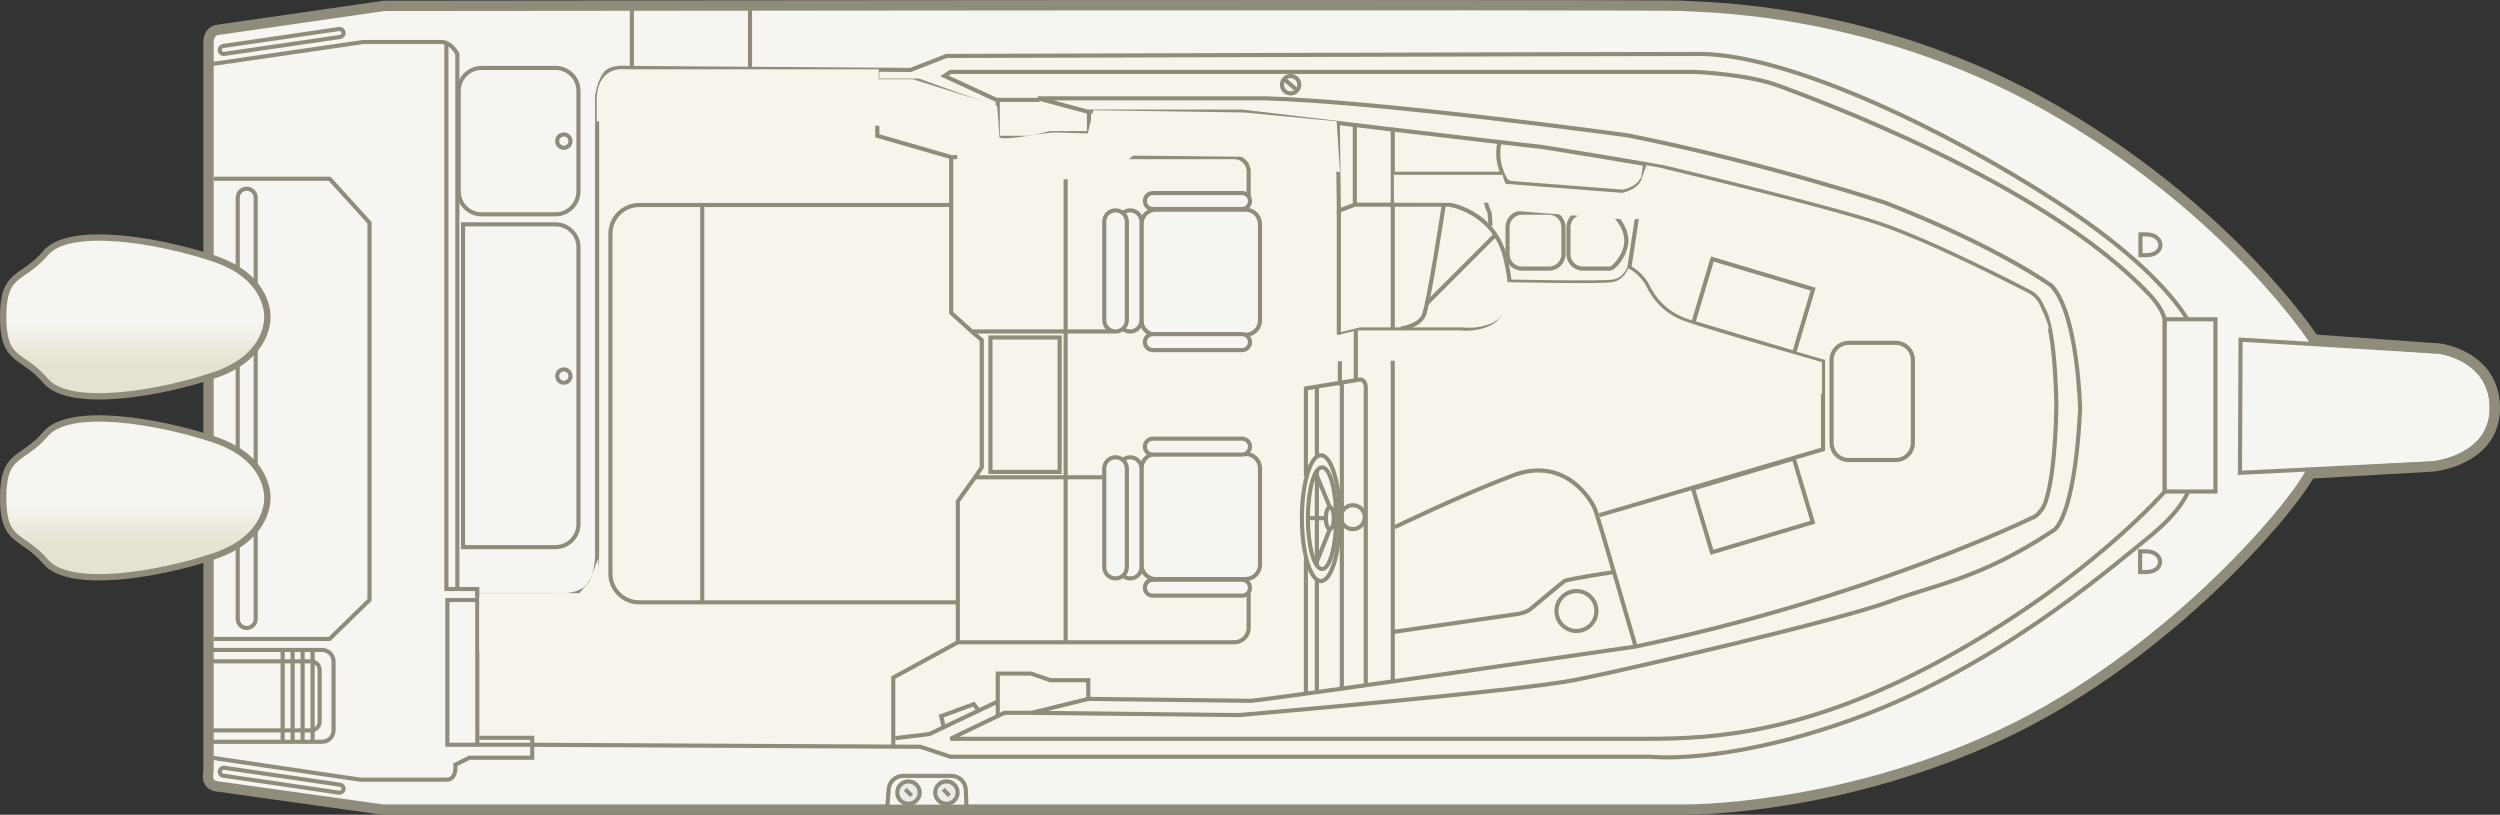 <?xml version="1.0" encoding="UTF-8"?>
<svg xmlns="http://www.w3.org/2000/svg" xmlns:xlink="http://www.w3.org/1999/xlink" width="3175.826" height="1034.976" viewBox="0 0 3175.826 1034.976">
  <rect x="0" y="0" width="3175.826" height="1034.976" fill="#333333" stroke="none"/>
  <defs>
    <style>
      .cls-1 {
        fill: url(#linear-gradient-2);
      }

      .cls-1, .cls-2 {
        stroke-miterlimit: 10;
        stroke-width: 8.069px;
      }

      .cls-1, .cls-2, .cls-3, .cls-4, .cls-5, .cls-6, .cls-7, .cls-8, .cls-9 {
        stroke: #908c7c;
      }

      .cls-10, .cls-11 {
        mix-blend-mode: multiply;
      }

      .cls-10, .cls-12, .cls-8 {
        fill: #f7f5eb;
      }

      .cls-2 {
        fill: url(#linear-gradient);
      }

      .cls-3, .cls-4, .cls-5, .cls-6, .cls-7, .cls-8, .cls-9 {
        stroke-width: 5.248px;
      }

      .cls-3, .cls-7, .cls-9 {
        fill: none;
      }

      .cls-13 {
        isolation: isolate;
      }

      .cls-4 {
        fill: #ebebeb;
      }

      .cls-4, .cls-5, .cls-9 {
        stroke-miterlimit: 3.864;
      }

      .cls-5, .cls-6 {
        fill: #f7f5f1;
      }

      .cls-7 {
        stroke-miterlimit: 1;
      }

      .cls-14 {
        fill: #908c7c;
      }
    </style>
    <linearGradient id="linear-gradient" x1="2431.618" y1="427.606" x2="2633.359" y2="427.606" gradientTransform="translate(599.438 -2129.861) rotate(90)" gradientUnits="userSpaceOnUse">
      <stop offset="0" stop-color="#f7f5f1"></stop>
      <stop offset=".54" stop-color="#f7f5f1"></stop>
      <stop offset=".803" stop-color="#e4e2d2"></stop>
      <stop offset="1" stop-color="#e4e2d2"></stop>
    </linearGradient>
    <linearGradient id="linear-gradient-2" x1="2661.438" x2="2863.179" xlink:href="#linear-gradient"></linearGradient>
  </defs>
  <g class="cls-13">
    <g id="Layer_1" data-name="Layer 1">
      <path class="cls-5" d="M268.828,54.062v926.681s-4.068,13.237,7.12,14.255l210.33,29.466,1654.243.014s194.072,2.019,401.357-95.517c207.294-97.536,365.805-283.486,390.2-331.245l158.51-9.139s74.743-7.12,74.743-70.151c0-63.015-66.606-73.126-73.726-72.108l-154.456-11.189s-107.708-166.639-337.356-296.708c-229.639-130.069-452.175-124.983-460.304-127.018-8.136-2.033-1651.147-.016-1651.147-.016l-211.347,30.484s-8.122,0-8.167,12.19Z"></path>
      <path class="cls-8" d="M2778.206,404.494c-14.255-22.557-55.114-76.526-165.63-148.255-144.566-93.848-342.403-187.695-453.989-187.695-111.601,0-956.2,2.535-956.2,2.535l-45.648,17.762-360.165-2.535s-20.282-2.551-27.902,7.591c-7.62,10.156-10.156,27.902-10.156,27.902v580.818s1.275,29.177-12.677,43.128c-13.935,13.936-43.113,10.125-43.113,10.125h-96.383v190.23h71.016l492.055,2.551,38.042,12.691h890.256s88.769,10.126,243.485-43.128c188.909-65.035,334.789-192.766,385.516-233.33,18.513-14.816,43.226-37.07,53.276-61.178l-1.783-219.211Z"></path>
      <path class="cls-14" d="M1703.979,10.495c246.464,0,432.784.227,435.51.908,8.129,2.035,230.665-3.052,460.304,127.018,229.648,130.069,337.356,296.708,337.356,296.708l154.457,11.189c.302-.043.709-.066,1.216-.066,11.433.001,72.51,11.832,72.51,72.174,0,63.031-74.742,70.15-74.742,70.15l-158.511,9.139c-24.395,47.759-182.906,233.709-390.2,331.245-199.049,93.661-385.912,95.52-400.448,95.52-.602,0-.909-.003-.909-.003l-1654.243-.013-210.33-29.466c-11.188-1.018-7.12-14.255-7.12-14.255V54.062c.045-12.19,8.167-12.19,8.167-12.19l211.347-30.484s726.436-.892,1215.637-.892M1703.979,0C1220.366,0,495.594.883,488.329.892l-.746.001-.739.107-210.839,30.411c-7.422.508-17.614,6.717-17.673,22.613v925.404c-.828,3.685-1.826,11.557,2.561,18.096,3.011,4.488,7.905,7.284,13.805,7.898l210.123,29.437.725.102h.732l1654.223.013c.14.001.451.003.929.003,9.298,0,59.394-.616,132.748-12.778,42.571-7.058,85.01-16.722,126.14-28.723,50.839-14.834,99.97-33.345,146.029-55.017,113.753-53.523,207.665-130.77,266.417-186.148,61.976-58.416,108.68-115.1,125.719-144.45l152.71-8.805.196-.011.196-.018c.845-.081,20.939-2.093,41.195-12.563,28.162-14.557,43.047-38.083,43.047-68.035,0-36.706-20.053-57.021-36.876-67.6-19.656-12.36-39.962-15.069-46.128-15.07-.453,0-.879.011-1.284.034l-148.533-10.76c-8.442-12.278-34.861-48.875-80.847-96.75-32.617-33.957-68.352-66.532-106.214-96.822-47.316-37.853-98.113-72.228-150.979-102.17-87.837-49.751-184.799-85.837-288.194-107.255-82.13-17.012-143.984-19.575-167.27-20.54-3.485-.145-7.086-.293-8.098-.405-2.65-.417-14.244-.682-128.248-.89-72.186-.131-176.208-.198-309.176-.198h0Z"></path>
      <path class="cls-5" d="M1226.918,1004.03l.835,20.722h-100.482l1.534-20.722c0-10.14,8.244-18.384,18.368-18.384h61.391c10.142,0,18.354,8.244,18.354,18.384h0Z"></path>
      <path class="cls-4" d="M1202.234,992.613c7.878,0,14.225,6.346,14.225,14.21,0,7.849-6.347,14.21-14.225,14.21-7.833,0-14.224-6.361-14.224-14.21,0-7.864,6.391-14.21,14.224-14.21h0Z"></path>
      <line class="cls-9" x1="1198.135" y1="1002.679" x2="1206.212" y2="1010.77"></line>
      <path class="cls-4" d="M1154.081,992.613c7.847,0,14.224,6.346,14.224,14.21,0,7.849-6.377,14.21-14.224,14.21-7.835,0-14.225-6.361-14.225-14.21,0-7.864,6.391-14.21,14.225-14.21h0Z"></path>
      <line class="cls-9" x1="1149.966" y1="1002.679" x2="1158.073" y2="1010.77"></line>
      <path class="cls-5" d="M2726.144,726.692h-7.5v-26.354h7.5c23.128.016,24.432,26.369,0,26.354h0Z"></path>
      <path class="cls-5" d="M2726.584,324.173h-7.485v-26.383h7.485c23.144.014,24.44,26.383,0,26.383h0Z"></path>
      <path class="cls-3" d="M3090.589,588.577s74.743-7.12,74.743-70.151c0-63.015-66.606-73.126-73.726-72.108l-245.352-14.802-.782,169.114,245.117-12.054Z"></path>
      <path class="cls-7" d="M2348.506,435.508h59.69c12.032,0,21.8,9.768,21.8,21.8v105.262c0,12.032-9.768,21.8-21.8,21.8h-59.692c-12.031,0-21.799-9.768-21.799-21.799v-105.264c0-12.032,9.768-21.8,21.8-21.8Z"></path>
      <path class="cls-3" d="M2574.745,369.123s8.463,3.614,13.307,9.686c4.835,6.042,7.257,13.299,7.257,13.299,0,0,14.513,14.497,16.925,119.699,0,0-.008,83.434-13.297,124.529,0,0-2.422,8.471-7.264,13.313,0,0-3.62,6.027-10.885,8.441,0,0-207.963,101.591-502.978,163.239,0,0-449.769,65.293-488.464,68.935l-206.763-2.444-71.988,17.717,263.022,2.854s355.482-30.24,428.031-44.739c72.542-14.513,336.126-76.177,397.791-99.145,61.664-22.968,116.072-29.026,209.175-90.69,0,0,26.598-12.083,33.853-153.569,0,0-2.413-120.899-36.273-157.166,0,0-65.286-48.367-210.377-105.188,0,0-152.339-50.795-327.662-85.848,0,0-316.785-43.539-463.066-47.167h-286.584l62.894,16.927h197.077s363.944,43.539,379.65,44.753c0,0,151.147,24.184,163.239,27.812,0,0,197,46.923,265.489,69.756,68.481,22.831,187.893,84.996,187.893,84.996Z"></path>
      <path class="cls-3" d="M1265.781,126.883l-65.93-30.453,7.605-5.055h946.046s65.944,2.521,106.539,17.746c40.577,15.226,334.789,121.751,469.222,263.798,17.746,17.762,20.661,32.654,20.661,32.654v218.815s-94.219,108.679-271.766,207.582c-177.539,98.918-296.753,106.54-385.524,106.54h-885.177l68.481-32.973h40.579"></path>
      <path class="cls-3" d="M2090.097,208.039l-20.28,131.891s-5.086,15.226-20.297,17.746c-15.219,2.535-131.883,0-131.883,0"></path>
      <path class="cls-3" d="M2069.817,339.931s15.211,7.606,22.816,22.817c7.614,15.226,20.29,32.987,45.656,43.129,25.36,10.155,177.539,53.27,177.539,53.27v111.594l-284.062,83.692"></path>
      <polygon class="cls-3" points="2174.731 701.629 2150.601 620.699 2278.705 582.474 2302.842 663.388 2174.731 701.629"></polygon>
      <polygon class="cls-3" points="2175.202 329.091 2151.072 410.021 2279.174 448.262 2303.29 367.332 2175.202 329.091"></polygon>
      <line class="cls-3" x1="1769.252" y1="163.652" x2="1769.252" y2="864.958"></line>
      <path class="cls-3" d="M1769.252,802.823l158.518-22.831s10.148-1.275,16.486-6.346c6.338-5.086,39.318-32.973,43.129-35.508,3.796-2.536,62.135-11.417,62.135-11.417"></path>
      <path class="cls-3" d="M2077.809,821.329s-46.043-159.277-51.122-173.244c-5.069-13.935-39.303-68.464-103.988-44.388-64.685,24.107-150.897,65.96-150.897,65.96"></path>
      <path class="cls-3" d="M2002.595,801.548c-14.011,0-25.359-11.356-25.359-25.367,0-14.012,11.348-25.368,25.359-25.368,13.997,0,25.368,11.356,25.368,25.368,0,14.011-11.371,25.367-25.368,25.367Z"></path>
      <path class="cls-3" d="M1904.953,180.138s-3.81,13.966,0,29.178c3.795,15.211,10.132,22.831,10.132,22.831l147.11,11.401s19.029-3.81,24.092-16.486"></path>
      <line class="cls-3" x1="1769.252" y1="220.717" x2="1910.016" y2="220.717"></line>
      <path class="cls-3" d="M1915.086,228.337v13.936s-27.894-1.261-27.894,8.895c0,10.126,5.079,19.023,5.079,19.023l1.259,16.47"></path>
      <line class="cls-3" x1="1721.068" y1="159.84" x2="1721.068" y2="260.035"></line>
      <path class="cls-3" d="M1699.496,157.306l1.275,110.333,20.297-7.605h120.475s57.065,8.879,71.009,68.479c13.958,59.6,0,77.362-17.746,84.968-17.77,7.605-35.516,5.069-35.516,5.069h-131.876l-25.367,6.346v64.671"></path>
      <path class="cls-10" d="M1697.909,459.265v-33.185l25.367-6.346h131.876s17.746,2.535,35.516-5.069c14.504-6.216,26.477-19.216,22.749-56.296l2.816.11s116.665,2.535,131.883,0c15.211-2.52,20.297-17.746,20.297-17.746h0s15.211,7.606,22.816,22.817c7.614,15.226,20.29,32.987,45.656,43.129,25.36,10.155,177.539,53.27,177.539,53.27v40.347s-105.688-25.755-188.898-59.931c0,0-44.081-27.737-56.959-47.053,0,0-10.401,14.364-117.385-1.486,0,0,0,68.846-92.621,65.875l-153.047.991-7.605.574Z"></path>
      <line class="cls-3" x1="1722.327" y1="418.552" x2="1722.327" y2="481.962"></line>
      <path class="cls-3" d="M1658.917,604.972v-111.594l69.756-11.416s6.332,1.261,6.332,10.156v379.171"></path>
      <line class="cls-3" x1="1658.917" y1="880.169" x2="1658.917" y2="710.236"></line>
      <line class="cls-3" x1="1704.581" y1="485.772" x2="1704.581" y2="875.1"></line>
      <line class="cls-3" x1="1672.869" y1="736.863" x2="1672.869" y2="878.91"></line>
      <line class="cls-3" x1="1672.869" y1="597.367" x2="1672.869" y2="717.842"></line>
      <line class="cls-3" x1="1672.869" y1="492.118" x2="1672.869" y2="579.621"></line>
      <path class="cls-3" d="M1718.517,672.192c-8.41,0-15.211-6.801-15.211-15.211s6.801-15.226,15.211-15.226,15.226,6.817,15.226,15.226-6.817,15.211-15.226,15.211Z"></path>
      <path class="cls-3" d="M1689.37,672.192c-2.807,0-5.085-6.238-5.085-13.95,0-7.696,2.277-13.952,5.085-13.952,2.793,0,5.055,6.255,5.055,13.952,0,7.712-2.262,13.95-5.055,13.95Z"></path>
      <path class="cls-3" d="M1677.94,738.138c-13.299,0-24.092-35.78-24.092-79.896s10.793-79.897,24.092-79.897c13.313,0,24.107,35.782,24.107,79.897s-10.795,79.896-24.107,79.896Z"></path>
      <path class="cls-3" d="M1679.427,722.79c-9.913,0-17.975-28.905-17.975-64.548,0-35.661,8.062-64.549,17.975-64.549,9.943,0,17.989,28.889,17.989,64.549,0,35.643-8.046,64.548-17.989,64.548Z"></path>
      <line class="cls-3" x1="1671.594" y1="601.178" x2="1689.37" y2="644.29"></line>
      <line class="cls-3" x1="1684.285" y1="658.242" x2="1661.453" y2="658.242"></line>
      <line class="cls-3" x1="1689.37" y1="672.192" x2="1671.594" y2="716.582"></line>
      <line class="cls-3" x1="1700.771" y1="267.64" x2="1700.771" y2="424.897"></line>
      <path class="cls-3" d="M1779.392,417.293s22.833-2.535,29.178-16.503c6.33-13.935,25.353-139.496,25.353-139.496"></path>
      <line class="cls-3" x1="1898.608" y1="299.338" x2="1812.365" y2="385.579"></line>
      <path class="cls-3" d="M1933.342,341.191c-10.073,0-18.256-8.167-18.256-18.248v-34.49c0-10.095,8.183-18.262,18.256-18.262h34.506c10.079,0,18.263,8.167,18.263,18.262v34.49c0,10.081-8.183,18.248-18.263,18.248h-34.506Z"></path>
      <path class="cls-3" d="M2010.71,341.191c-10.079,0-18.262-8.167-18.262-18.248v-34.49c0-10.095,8.183-18.262,18.262-18.262h34.492c5.055,0,20.804,17.746,20.804,35.493,0,17.762-15.749,35.508-20.804,35.508h-34.492Z"></path>
      <g class="cls-11">
        <path class="cls-12" d="M1526.112,608.042c0-5.617-4.523-10.14-10.124-10.14h-113.294c-5.603,0-10.156,4.524-10.156,10.14,0,5.602,4.553,10.141,10.156,10.141h113.294c5.601,0,10.124-4.539,10.124-10.141Z"></path>
        <path class="cls-12" d="M1526.112,787.282c0-4.187-2.521-7.765-6.123-9.32h.522c10.08,0,75.932-4.3,79.9-53.798l-61.638-86.867c0-10.095-8.183-18.262-18.262-18.262l-56.272-63.833c-59.314-4.386-75.969,72.001-75.969,82.096v-3.052c0-7.94-6.436-14.376-14.361-14.376-3.552,0-6.786,1.29-9.29,3.416v.099c-2.516-2.161-5.745-3.514-9.321-3.514-7.941,0-14.362,6.436-14.362,14.376v125.12c0,7.939,6.421,14.376,14.362,14.376,3.576,0,6.806-1.354,9.321-3.515v.129c2.504,2.111,5.738,3.385,9.29,3.385,7.925,0,14.361-6.437,14.361-14.376v.334c0,8.476,5.787,15.527,13.61,17.592-5.204.434-9.344,4.664-9.344,9.992,0,5.603,4.553,10.126,10.156,10.126h113.294c5.601,0,10.124-4.524,10.124-10.126Z"></path>
      </g>
      <g class="cls-11">
        <path class="cls-12" d="M1526.112,300.446c0-5.617-4.523-10.14-10.124-10.14h-113.294c-5.603,0-10.156,4.524-10.156,10.14,0,5.602,4.553,10.141,10.156,10.141h113.294c5.601,0,10.124-4.539,10.124-10.141Z"></path>
        <path class="cls-12" d="M1526.112,479.686c0-4.187-2.521-7.765-6.123-9.32h.522c10.08,0,75.932-4.3,79.9-53.798l-61.638-86.867c0-10.095-8.183-18.262-18.262-18.262l-56.272-63.833c-59.314-4.386-75.969,72.001-75.969,82.096v-3.052c0-7.94-6.436-14.376-14.361-14.376-3.552,0-6.786,1.29-9.29,3.416v.099c-2.516-2.161-5.745-3.514-9.321-3.514-7.941,0-14.362,6.436-14.362,14.376v125.12c0,7.939,6.421,14.376,14.362,14.376,3.576,0,6.806-1.354,9.321-3.515v.129c2.504,2.111,5.738,3.385,9.29,3.385,7.925,0,14.361-6.437,14.361-14.376v.334c0,8.476,5.787,15.527,13.61,17.592-5.204.434-9.344,4.664-9.344,9.992,0,5.603,4.553,10.126,10.156,10.126h113.294c5.601,0,10.124-4.524,10.124-10.126Z"></path>
      </g>
      <path class="cls-3" d="M1414.583,421.087h-180.075l-26.203-23.667v-197.835h359.649c10.095,0,18.262,8.183,18.262,18.262v31.622"></path>
      <line class="cls-3" x1="1353.709" y1="199.584" x2="1353.709" y2="815.909"></line>
      <path class="cls-6" d="M1468.354,576.675c-10.097,0-18.264,8.167-18.264,18.247v122.418c0,10.095,8.167,18.278,18.264,18.278h113.977c10.079,0,18.262-8.183,18.262-18.278v-122.418c0-10.079-8.183-18.247-18.262-18.247h-113.977Z"></path>
      <path class="cls-6" d="M1464.513,736.453c-5.602,0-10.155,4.539-10.155,10.142h0c0,5.601,4.553,10.14,10.155,10.14h113.295c5.601,0,10.125-4.539,10.125-10.14h0c0-5.603-4.524-10.142-10.125-10.142h-113.295Z"></path>
      <path class="cls-6" d="M1464.513,557.228c-5.602,0-10.155,4.524-10.155,10.126h0c0,5.601,4.553,10.171,10.155,10.171h113.295c5.601,0,10.125-4.57,10.125-10.171h0c0-5.602-4.524-10.126-10.125-10.126h-113.295Z"></path>
      <path class="cls-6" d="M1426.44,731.352c2.504,2.125,5.738,3.415,9.29,3.415h0c7.925,0,14.361-6.436,14.361-14.376v-125.12c0-7.94-6.436-14.392-14.361-14.392h0c-3.552,0-6.785,1.29-9.29,3.415"></path>
      <path class="cls-6" d="M1417.119,580.88c-7.94,0-14.362,6.451-14.362,14.392v125.12c0,7.94,6.422,14.376,14.362,14.376h0c7.939,0,14.376-6.436,14.376-14.376v-125.12c0-7.94-6.437-14.392-14.376-14.392h0Z"></path>
      <path class="cls-3" d="M1402.757,606.247h-164.014l-21.981,30.437v179.24h351.193c10.095,0,18.262-8.181,18.262-18.262v-45.163"></path>
      <rect class="cls-3" x="1258.19" y="428.707" width="87.912" height="170.785"></rect>
      <polyline class="cls-3" points="1234.509 421.087 1247.184 432.078 1247.184 593.571 1238.743 606.247"></polyline>
      <path class="cls-3" d="M1215.912,765.176h-403.961c-20.16,0-36.511-16.335-36.511-36.525v-431.682c0-20.159,16.35-36.525,36.511-36.525h397.189"></path>
      <line class="cls-3" x1="892.105" y1="765.176" x2="892.105" y2="260.444"></line>
      <polyline class="cls-3" points="1114.458 88.841 1114.458 172.533 1208.306 199.584"></polyline>
      <polyline class="cls-3" points="1216.762 815.924 1134.74 860.738 1134.74 947.8"></polyline>
      <polyline class="cls-3" points="1137.291 937.66 1180.404 932.573 1267.466 891.161"></polyline>
      <polyline class="cls-3" points="1242.964 902.152 1237.044 894.531 1195.63 909.758 1199 924.148"></polyline>
      <polyline class="cls-3" points="1267.466 909.758 1267.466 855.653 1309.759 855.653 1334.277 864.108 1382.461 864.108 1382.461 887.821"></polyline>
      <polyline class="cls-3" points="1320.75 126.883 1267.481 126.883 1267.481 175.067 1310.594 175.067 1333.427 169.163 1383.31 169.163 1383.31 142.944"></polyline>
      <polyline class="cls-3" points="1267.481 138.71 1166.862 102.351 1115.308 102.351"></polyline>
      <polyline class="cls-3" points="1197.315 114.192 1193.079 123.499 1231.973 139.56 1237.044 129.418"></polyline>
      <path class="cls-3" d="M611.882,272.284c-16.122,0-29.222-13.086-29.222-29.222v-127.565c0-16.137,13.1-29.208,29.222-29.208h93.742c16.138.016,29.223,13.086,29.223,29.223v127.549c0,16.136-13.086,29.222-29.223,29.222h-93.742Z"></path>
      <path class="cls-3" d="M588.216,284.961h117.408c16.138,0,29.223,13.086,29.223,29.208v351.617c0,16.122-13.086,29.223-29.223,29.223h-117.408v-410.048Z"></path>
      <path class="cls-3" d="M716.251,187.744c-4.66,0-8.455-3.796-8.455-8.472,0-4.66,3.795-8.439,8.455-8.439s8.457,3.795,8.457,8.455c0,4.676-3.796,8.471-8.457,8.457Z"></path>
      <path class="cls-3" d="M716.251,486.183c-4.66,0-8.455-3.795-8.455-8.455,0-4.676,3.795-8.457,8.455-8.457s8.457,3.796,8.457,8.471c0,4.66-3.796,8.441-8.457,8.441Z"></path>
      <polyline class="cls-3" points="606.342 755.869 606.342 748.264 567.039 748.264 567.039 54.578"></polyline>
      <path class="cls-3" d="M580.975,745.729V68.528s-7.591-15.211-20.282-15.211h-98.918l-191.491,27.888"></path>
      <polyline class="cls-3" points="606.342 762.214 568.298 762.214 568.298 946.099 606.342 946.099"></polyline>
      <path class="cls-3" d="M436.362,41.173c-.409-2.779-2.989-4.707-5.769-4.297l-147.102,21.556c-2.762.41-4.674,2.991-4.28,5.769.409,2.748,2.989,4.676,5.738,4.266l147.118-21.556c2.778-.395,4.706-2.975,4.295-5.738Z"></path>
      <path class="cls-3" d="M436.362,1002.618c-.409,2.778-2.989,4.706-5.769,4.297l-147.102-21.558c-2.762-.395-4.674-2.975-4.28-5.753.409-2.762,2.989-4.69,5.738-4.281l147.118,21.556c2.778.41,4.706,2.991,4.295,5.739Z"></path>
      <path class="cls-3" d="M608.877,937.22h67.22v25.367h-79.896l-17.762,8.865s2.535,19.021-11.401,19.021h-109.074l-188.94-27.886"></path>
      <polyline class="cls-3" points="271.545 227.047 418.647 227.047 469.382 282.85 469.382 762.214 418.647 811.674 271.545 811.674"></polyline>
      <path class="cls-3" d="M313.399,797.723c-6.3,0-11.416-5.116-11.416-11.417V251.154c0-6.316,5.116-11.432,11.416-11.432h0c6.3,0,11.416,5.116,11.416,11.432v535.152c0,6.3-5.116,11.417-11.416,11.417h0Z"></path>
      <path class="cls-3" d="M268.402,825.624h140.711c8.076,0,14.619,6.529,14.619,14.605v87.472c0,8.06-6.543,14.603-14.619,14.603h-140.711"></path>
      <path class="cls-3" d="M266.003,840.077h129.037c6.073,0,10.992,4.934,10.992,10.992v65.778c0,6.072-4.918,10.99-10.992,10.99h-129.037"></path>
      <line class="cls-3" x1="397.091" y1="828.16" x2="397.091" y2="941.03"></line>
      <line class="cls-3" x1="384.413" y1="828.16" x2="384.413" y2="941.03"></line>
      <line class="cls-3" x1="371.738" y1="828.16" x2="371.738" y2="941.03"></line>
      <line class="cls-3" x1="359.047" y1="828.16" x2="359.047" y2="941.03"></line>
      <circle class="cls-3" cx="1639.501" cy="107.588" r="11.022"></circle>
      <line class="cls-3" x1="1630.439" y1="99.726" x2="1648.169" y2="115.074"></line>
      <line class="cls-3" x1="802.673" y1="11.952" x2="802.673" y2="86.177"></line>
      <line class="cls-3" x1="952.748" y1="11.952" x2="952.748" y2="86.177"></line>
      <rect class="cls-6" x="2749.923" y="405.573" width="64.413" height="218.815"></rect>
      <path class="cls-10" d="M1697.963,154.115l-118.019-11.24-191.079-2.81-7.025,29.505-43.555-1.405-22.48,2.81s-46.365,8.43-46.365,2.81-2.81-39.34-2.81-39.34l-106.779-33.72h-43.555v-12.645h-321.743s-33.72-5.62-36.53,35.125v30.91h328.768l11.24,5.62h57.605l60.415,19.67v53.39l189.674-7.025,33.72-28.1,137.689,1.405,125.044,19.67-4.215-64.63Z"></path>
      <path class="cls-6" d="M1468.354,425.308c-10.097,0-18.264-8.168-18.264-18.263v-122.402c0-10.095,8.167-18.262,18.264-18.262h113.977c10.079,0,18.262,8.167,18.262,18.262v122.402c0,10.095-8.183,18.263-18.262,18.263h-113.977Z"></path>
      <path class="cls-6" d="M1464.513,265.53c-5.602,0-10.155-4.539-10.155-10.142h0c0-5.616,4.553-10.14,10.155-10.14h113.295c5.601,0,10.125,4.524,10.125,10.14h0c0,5.602-4.524,10.142-10.125,10.142h-113.295Z"></path>
      <path class="cls-6" d="M1464.513,444.755c-5.602,0-10.155-4.524-10.155-10.126h0c0-5.616,4.553-10.156,10.155-10.156h113.295c5.601,0,10.125,4.539,10.125,10.156h0c0,5.603-4.524,10.126-10.125,10.126h-113.295Z"></path>
      <path class="cls-6" d="M1426.44,270.63c2.504-2.125,5.738-3.415,9.29-3.415h0c7.925,0,14.361,6.436,14.361,14.376v125.12c0,7.939-6.436,14.376-14.361,14.376h0c-3.552,0-6.785-1.275-9.29-3.386"></path>
      <path class="cls-6" d="M1417.119,421.087c-7.94,0-14.362-6.437-14.362-14.376v-125.12c0-7.94,6.422-14.376,14.362-14.376h0c7.939,0,14.376,6.436,14.376,14.376v125.12c0,7.939-6.437,14.376-14.376,14.376h0Z"></path>
      <path class="cls-10" d="M2598.977,418.536s-216.291-130.78-482.881-163.475c0,0-7.545,25.15-50.3,23.893l-160.96-12.575-10.06-8.803-123.99-.425-.177-35.137,138.02.168-.312-1.766c3.795,15.211,5.381,13.196,5.381,13.196l147.11,11.401s19.029-3.81,24.092-16.486l6.556-18.581s16.428,2.262,28.52,5.89c0,0,197,46.923,265.489,69.756,68.481,22.831,187.893,84.996,187.893,84.996,0,0,8.463,3.614,13.307,9.686,4.835,6.042,7.257,13.299,7.257,13.299,0,0,10.601,22.195,8.086,24.71"></path>
      <path class="cls-2" d="M4.043,400.993c-.545,60.465,23.968,47.391,53.928,82.798,29.96,35.407,142.718,16.886,214.077-7.081,71.359-23.968,67.546-74.627,67.546-74.627v1.089s3.813-50.659-67.546-74.627c-35.68-11.984-81.709-22.606-122.563-25.806-40.854-3.2-76.534,1.021-91.514,18.725-29.96,35.407-54.473,22.334-53.928,82.798v-3.268Z"></path>
      <path class="cls-1" d="M4.043,630.813c-.545,60.465,23.968,47.391,53.928,82.798,29.96,35.407,142.718,16.886,214.077-7.081,71.359-23.968,67.546-74.627,67.546-74.627v1.089s3.813-50.659-67.546-74.627c-35.68-11.984-81.709-22.606-122.563-25.806-40.854-3.2-76.534,1.021-91.514,18.725-29.96,35.407-54.473,22.334-53.928,82.798v-3.268Z"></path>
      <path class="cls-10" d="M608.861,827.679v-74.183h127.094l12.546-14.182,11.455-30.001c-.545,116.73-48.001,115.639-52.91,116.73-4.909,1.091-98.184,1.636-98.184,1.636Z"></path>
    </g>
  </g>
</svg>
